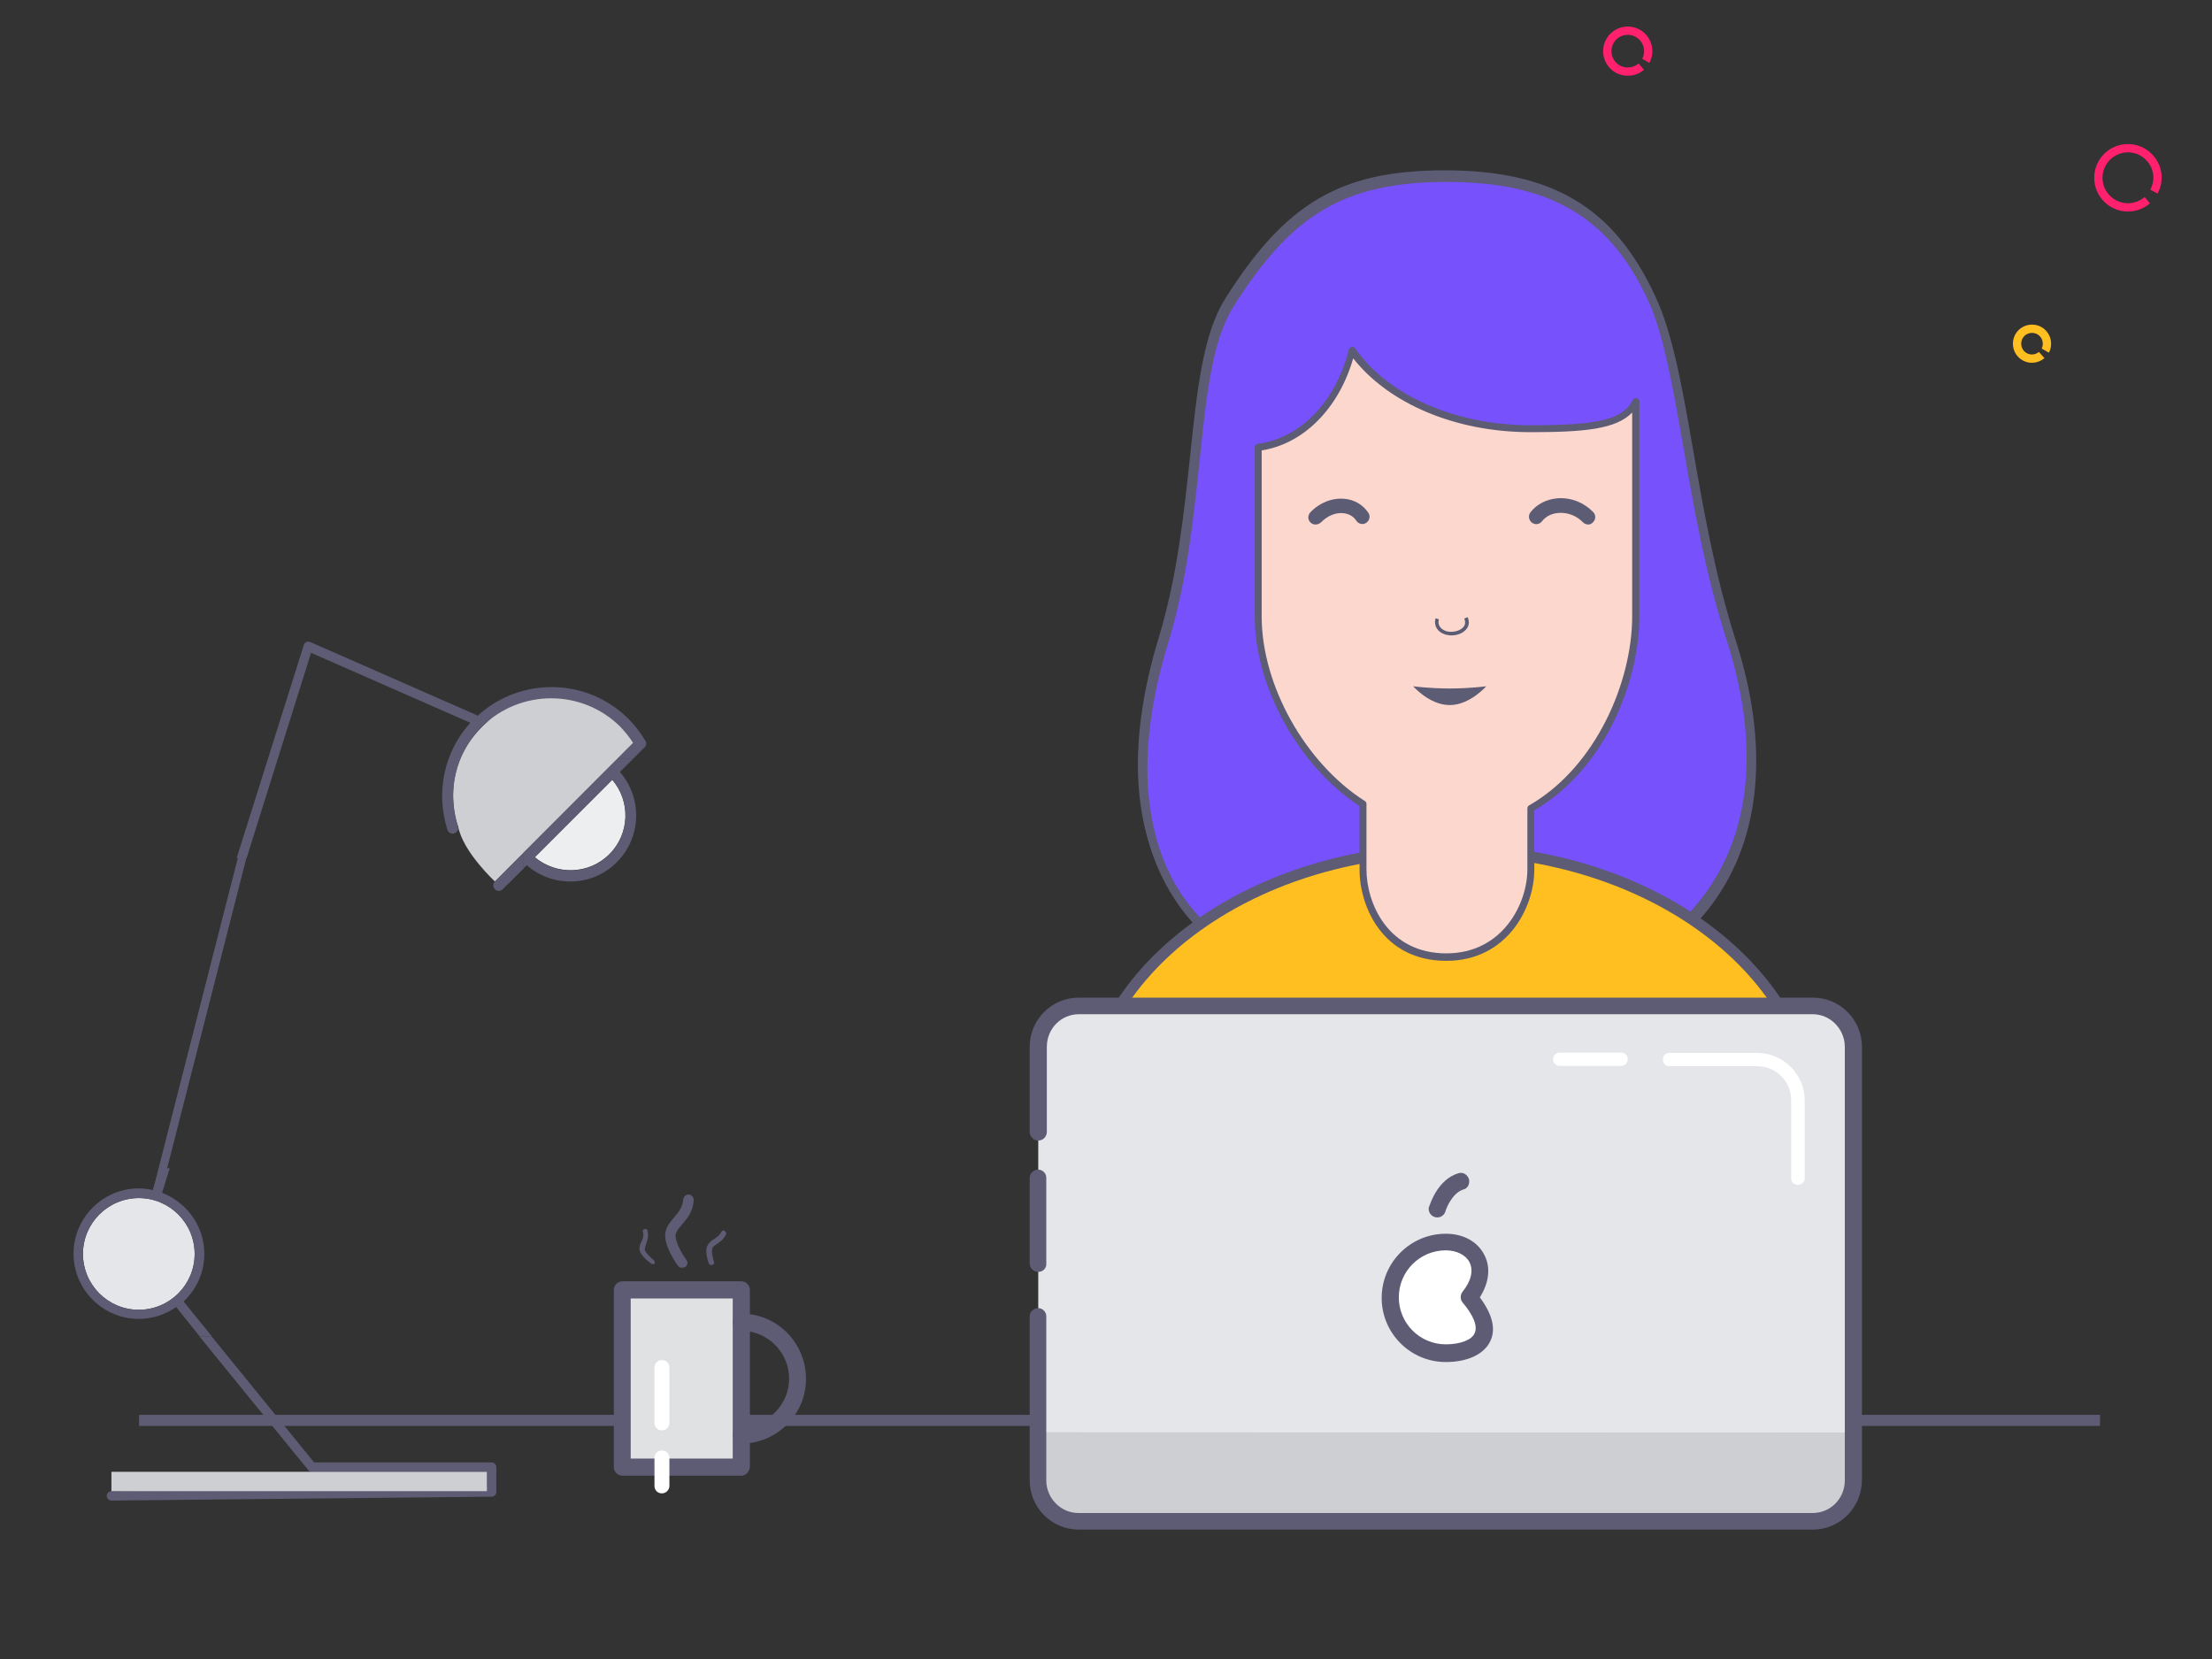 <svg version="1.1" id="Calque_1" xmlns="http://www.w3.org/2000/svg" xmlns:xlink="http://www.w3.org/1999/xlink" x="0px" y="0px" viewBox="0 0 800 600" style="enable-background:new 0 0 800 600;" xml:space="preserve">
<rect x="0" y="0" width="800" height="600" fill="#333333" stroke="none"/>
<style type="text/css">
	.st0{fill:none;stroke:#5D5C74;stroke-width:4;stroke-miterlimit:10;}
	.st1{fill:#7651fc;stroke:#5D5C74;stroke-width:3;stroke-miterlimit:10;}
	.st2{fill:#5C5C74;}
	.st3{fill:#ffbf20;stroke:#5D5C74;stroke-width:4;stroke-miterlimit:10;}
	.st4{fill:#FBD7CE;}
	.st5{fill:#E4E6E9;}
	.st6{fill:#CDCFD2;}
	.st7{fill:#5D5C74;}
	.st8{fill:#FFFFFF;}
	.st9{fill:#DFE1E2;}
	.st10{fill:#EDEEEF;}
	.st11{fill:none;stroke:#5D5C74;stroke-width:3;stroke-miterlimit:10;}
	.st12{fill:none;stroke:#ff206e;stroke-width:3;stroke-miterlimit:10;}
	.st13{fill:none;stroke:#ffbf20;stroke-width:3;stroke-miterlimit:10;}
</style>
<g id="XMLID_2188_">
	<line id="XMLID_7309_" class="st0" x1="50.3" y1="513.7" x2="759.5" y2="513.7"/>
	<path id="XMLID_7308_" class="st1" d="M626.4,232.3c23.9,74.6-11.4,131.2-103.2,131.2c-97,0-125.1-56.4-102.2-131.2   c14.5-47.2,9-98.5,23.7-122c20.8-33.1,40.1-46,78.4-46c36.1,0,59.5,11.5,74.3,43.7C609.6,134.2,610.9,183.9,626.4,232.3z"/>
	<path id="XMLID_7305_" class="st2" d="M522.5,363.4c-45.8,0-78-12.2-95.9-36.4c-17.1-23.2-19.7-56.5-7.5-96.5   c6.7-22,9.1-45,11.3-65.4c2.5-23.7,4.6-44.1,12.6-56.9c21.9-34.9,42-46.6,79.5-46.6c38.6,0,61.1,13.3,75.5,44.5   c6.2,13.5,9.6,32.8,13.4,55.2c3.7,21.4,7.9,45.6,15.5,69.3c12.1,37.8,9.3,70.5-8.2,94.4C600.4,350.1,567.1,363.4,522.5,363.4z    M522.5,64.1c-36.5,0-56,11.5-77.4,45.4c-7.7,12.3-9.8,32.4-12.2,55.8c-2.1,20.5-4.6,43.7-11.4,65.9c-12,39.1-9.5,71.7,7.1,94.2   c17.3,23.5,48.9,35.3,93.8,35.3c43.8,0,76.3-12.9,94.2-37.4c17-23.2,19.7-55.1,7.8-92.1c-7.7-23.9-11.9-48.2-15.6-69.6   c-3.9-22.2-7.2-41.3-13.2-54.5C581.8,77,559.9,64.1,522.5,64.1z"/>
	<path id="XMLID_7304_" class="st3" d="M392,406.9c0-54.9,59.2-99.5,132.2-99.5s132.2,44.5,132.2,99.5"/>
	<path id="XMLID_7303_" class="st4" d="M553.8,156c-28.4,0-52.9-11.6-64.6-28.4c-4.7,18.9-18,33-34,35c0,17.7,0,45.8,0,61.2   c0,23.6,14.8,53,37.9,67.8v23.6c0,13.2,8.3,31.7,30.2,31.7c21.3,0,30.6-18.5,30.6-31.7v-22c24.7-14.2,38-45,38-69.5   c0-23.6,0-77.2,0-77.2c0-0.2,0-0.3,0-0.5C587.8,154,577.9,156,553.8,156z"/>
	<path id="XMLID_7300_" class="st2" d="M523.1,347.5c-23.1,0-31.4-19.7-31.4-33v-23c-22-14.4-37.9-43.1-37.9-68.5v-61.2   c0-0.6,0.5-1.2,1.1-1.3c15.3-1.9,28.2-15.2,32.9-34c0.1-0.5,0.5-0.9,1-1c0.5-0.1,1,0.1,1.3,0.5c12,17.1,36.3,27.8,63.5,27.8   c24.7,0,33.3-2.1,36.9-9.1c0.3-0.5,0.9-0.8,1.4-0.7c0.6,0.1,1,0.6,1,1.2l0,0.5v77.2c0,23.1-11.9,54.8-38,70.2v21.2   C555,328.2,545.1,347.5,523.1,347.5z M456.3,162.9v60.1c0,24.8,15.7,52.9,37.3,66.7c0.4,0.2,0.6,0.6,0.6,1.1v23.6   c0,12.2,7.7,30.4,28.9,30.4c20.2,0,29.3-17.8,29.3-30.4v-22c0-0.5,0.2-0.9,0.6-1.1c24.5-14.1,37.3-45.1,37.3-68.4v-73.7   c-5.8,6-17.2,7.1-36.8,7.1c-26.9,0-51.1-10.2-64.1-26.7C484.2,147.7,471.5,160.5,456.3,162.9z"/>
	<g id="XMLID_7298_">
		<path id="XMLID_7299_" class="st2" d="M537.5,248.2c0,0-5.9,6.8-13.2,6.8c-7.3,0-13.2-6.8-13.2-6.8s5.9,0.8,13.2,0.8    C531.6,249,537.5,248.2,537.5,248.2z"/>
	</g>
	<g id="XMLID_7296_">
		<path id="XMLID_7297_" class="st2" d="M525,229.8c-0.1,0-0.2,0-0.3,0c-2.1-0.1-3.9-0.9-4.9-2.3c-0.8-1.1-1-2.5-0.6-3.9l1.2,0.4    c-0.3,1-0.2,1.9,0.4,2.7c0.8,1.1,2.2,1.8,3.9,1.8c2,0,3.8-0.7,4.7-1.9c0.6-0.8,0.6-1.8,0.2-2.9l1.2-0.5c0.8,1.9,0.3,3.3-0.3,4.1    C529.5,228.8,527.3,229.8,525,229.8z"/>
	</g>
	<path id="XMLID_7295_" class="st5" d="M670.3,378.6v156.6c0,8.1-6.6,14.7-14.7,14.7H390.2c-8.1,0-14.7-6.6-14.7-14.7V378.4   c0-8.1,6.6-14.7,14.7-14.7h265.4C663.7,363.9,670.3,370.5,670.3,378.6"/>
	<path id="XMLID_7294_" class="st6" d="M670.3,518.1v17.2c0,8.1-6.6,14.7-14.7,14.7H390.2c-8.1,0-14.7-6.6-14.7-14.7v-17.3   L670.3,518.1z"/>
	<path id="XMLID_7293_" class="st7" d="M375.5,460c-1.7,0-3.1-1.4-3.1-3.1v-31c0-1.7,1.6-2.9,3.1-2.9c1.6,0,2.9,1.4,2.9,2.9v31   C378.6,458.6,377.2,460,375.5,460"/>
	<path id="XMLID_7292_" class="st7" d="M655.6,553.2H390.2c-9.9,0-17.8-8-17.8-17.8V476c0-1.7,1.6-2.9,3.1-2.9   c1.6,0,2.9,1.4,2.9,2.9v59.4c0,6.4,5.2,11.8,11.6,11.8h265.6c6.4,0,11.6-5.2,11.6-11.8V378.6c0-6.4-5.2-11.8-11.6-11.8H390.2   c-6.4,0-11.6,5.2-11.6,11.8v30.8c0,1.7-1.4,3.1-3.1,3.1c-1.7,0-3.1-1.4-3.1-3.1v-30.8c0-9.9,8-17.8,17.8-17.8h265.4   c9.9,0,17.8,8,17.8,17.8v156.6C673.4,545.1,665.5,553.2,655.6,553.2"/>
	<path id="XMLID_7288_" class="st8" d="M650.2,428.5c-1.4,0-2.4-1-2.4-2.4v-28.2c0-6.8-5.5-12.3-12.3-12.3h-31.7   c-1.4,0-2.4-1-2.4-2.4c0-1.4,1-2.4,2.4-2.4h31.7c9.5,0,17.2,7.8,17.2,17.2v28.2C652.8,427.3,651.6,428.5,650.2,428.5 M586.3,385.5   h-22.2c-1.4,0-2.4-1-2.4-2.4c0-1.4,1-2.4,2.4-2.4h22.2c1.4,0,2.4,1,2.4,2.4C588.7,384.3,587.7,385.5,586.3,385.5 M531.4,469.4   c11.6,13.9,2.8,20.1-8.3,20.1s-20.1-9-20.1-20.1c0-11.1,9-20.1,20.1-20.1S539.4,459.3,531.4,469.4"/>
	<path id="XMLID_7285_" class="st7" d="M522.9,452.2c-9.4,0-17,7.6-17,17c0,9.4,7.6,17,17,17c5.2,0,9.4-1.6,10.4-4   c1.2-2.4-0.3-6.4-4.3-11.1c-0.9-1-1-2.8,0-4c3.1-3.8,4-7.8,2.4-10.7C530.2,454,526.9,452.2,522.9,452.2 M522.9,492.6   c-12.8,0-23.2-10.4-23.2-23.2c0-12.8,10.4-23.2,23.2-23.2c6.4,0,11.6,2.9,14,7.8c2.3,4.5,1.6,10-1.7,15.2   c4.5,6.1,5.9,11.4,3.8,15.8C536.8,489.8,530.7,492.6,522.9,492.6"/>
	<path id="XMLID_7284_" class="st7" d="M519.8,440.3c-1.7,0-3.1-1.4-3.1-3.1c0-0.3,0-0.5,0.2-0.9c0.2-0.3,2.8-9.7,10.6-12   c1.6-0.5,3.3,0.5,3.8,2.3c0.3,1.6-0.5,3.3-2.1,3.6c-4.3,1.4-6.4,7.6-6.4,7.8C522.4,439.4,521.2,440.3,519.8,440.3"/>
	<path id="XMLID_7283_" class="st9" d="M225,530.6h43v-64.1h-43V530.6z"/>
	<path id="XMLID_7280_" class="st7" d="M228.1,527.5H265v-57.9h-36.9L228.1,527.5z M268.1,533.7h-43c-1.7,0-3.1-1.4-3.1-3.1v-64.1   c0-1.7,1.4-3.1,3.1-3.1h43c1.7,0,3.1,1.4,3.1,3.1v64.1C271,532.3,269.8,533.7,268.1,533.7z"/>
	<path id="XMLID_7275_" class="st7" d="M268.1,522.1c-1.7,0-3.1-1.4-3.1-3.1c0-1.7,1.4-3.1,3.1-3.1c9.5,0,17.3-7.8,17.3-17.3   c0-9.5-7.8-17.3-17.3-17.3c-1.7,0-3.1-1.4-3.1-3.1c0-1.7,1.4-3.1,3.1-3.1c13,0,23.4,10.6,23.4,23.6   C291.5,511.6,280.9,522.1,268.1,522.1 M246.6,458.5c-0.5,0-1-0.2-1.4-0.7c-0.5-0.7-5.5-7.6-4.5-12.3c0.5-2.1,1.7-3.6,3.1-5.2   c1.6-1.9,3.1-3.6,3.3-6.6c0.2-1,1-1.7,2.1-1.7c1,0.2,1.7,1,1.7,2.1c-0.3,4.2-2.4,6.6-4.2,8.7c-1,1.2-2.1,2.4-2.3,3.6   c-0.5,2.4,2.4,7.3,3.8,9.2c0.7,0.9,0.5,1.9-0.3,2.6C247.3,458.4,247,458.5,246.6,458.5 M236,457.2c-0.2,0-0.3,0-0.5-0.2   c-0.3-0.3-3.8-2.6-4.2-5c-0.2-1,0.2-2.1,0.7-2.9c0.5-1.2,0.9-2.3,0.5-3.6c-0.2-0.5,0.2-1,0.7-1c0.5-0.2,1,0.2,1,0.7   c0.5,2.1-0.2,3.5-0.5,4.7c-0.3,0.7-0.5,1.4-0.5,2.1c0.2,1,2.1,2.8,3.3,3.8c0.3,0.3,0.5,0.9,0.2,1.2   C236.6,457,236.4,457.2,236,457.2 M257.2,457.5c-0.3,0-0.7-0.2-0.9-0.7c-0.2-0.5-1.6-4.5-0.3-6.6c0.5-0.9,1.4-1.6,2.3-2.1   c1-0.7,1.9-1.2,2.6-2.6c0.2-0.5,0.7-0.7,1.2-0.3c0.3,0.2,0.7,0.7,0.5,1.2c-0.9,1.9-2.3,2.8-3.3,3.5c-0.7,0.5-1.4,0.9-1.6,1.4   c-0.5,1,0,3.5,0.5,5c0.2,0.5,0,1-0.5,1.2H257.2"/>
	<path id="XMLID_7271_" class="st8" d="M239.4,517.3c-1.5,0-2.7-1.1-2.7-2.7v-20c0-1.5,1.1-2.7,2.7-2.7c1.5,0,2.7,1.1,2.7,2.7v20   C242.1,516.2,240.9,517.3,239.4,517.3C239.4,517.5,239.4,517.5,239.4,517.3 M239.4,540.1c-1.5,0-2.7-1.1-2.7-2.7v-10.1   c0-1.5,1.1-2.7,2.7-2.7c1.5,0,2.7,1.1,2.7,2.7v10.1C242.1,538.8,240.9,540.1,239.4,540.1"/>
	<path id="XMLID_7270_" class="st6" d="M229.1,268.6L179,318.8c0,0-11.6-10.7-13.3-19.9c0,0-8.3-21.2,10.6-37.9c0,0,11-13,34.1-7.4   C210.4,253.6,223,257.8,229.1,268.6z"/>
	<path id="XMLID_7269_" class="st7" d="M109.9,233.2c0.1-0.5,0.5-0.8,0.9-1c0.4-0.2,0.9-0.2,1.4,0l59.9,26.3   c0.2,0.1,0.4,0.2,0.6,0.4c15.5-14.2,39.6-13.9,54.6,1.1c2.3,2.3,4.3,4.9,5.9,7.6l0,0c0.7,0.8,0.7,2-0.1,2.7l-4.2,4.2h-5.7l5.8-5.8   c-1.3-2-2.9-4-4.6-5.8c-13.8-13.8-36.3-13.8-50.2,0c-9.7,9.7-12.6,23.8-8.6,36.1c0,0,0,0,0,0c0.2,0.7,0.1,1.4-0.5,1.9   c-0.8,0.8-2,0.8-2.8,0c-0.1-0.1-0.2-0.3-0.3-0.4c0,0-0.1,0-0.1-0.1c0,0,0-0.1,0-0.1c0-0.1-0.1-0.2-0.1-0.3   c-4.2-13.1-1.4-27.9,8.3-38.6l-57.6-25.3l-23.3,74.2h-3.6L109.9,233.2z"/>
	<path id="XMLID_7265_" class="st7" d="M112.8,532.3c-0.5,0-1-0.2-1.3-0.6l-39.4-48.4h4.4l37.1,45.6h64.2c0.9,0,1.7,0.8,1.7,1.7v9   c0,0.9-0.8,1.7-1.7,1.7l-137.5,1.4c0,0,0,0,0,0c-0.9,0-1.7-0.8-1.7-1.7c0-0.9,0.7-1.7,1.7-1.7l135.8-1.4v-5.6H112.8z"/>
	<path id="XMLID_7263_" class="st7" d="M181.8,321.6c-0.8,0.8-2.1,0.8-2.8,0c-0.8-0.8-0.8-2.1,0-2.8l10.3-10.3v5.7L181.8,321.6z"/>
	<path id="XMLID_7262_" class="st10" d="M220.4,308.9c-7.4,7.4-19.1,7.7-27,1.1l28-28C228.1,289.8,227.8,301.5,220.4,308.9z"/>
	<path id="XMLID_7256_" class="st7" d="M228.9,274.5h-5.7l-34,34v5.7l1.3-1.3c9.4,8.2,23.7,7.9,32.6-1.1c8.9-8.9,9.3-23.2,1.1-32.6   L228.9,274.5z M221.5,282c6.6,7.8,6.3,19.6-1.1,27c-7.4,7.4-19.1,7.7-27,1.1L221.5,282z"/>
	<path id="XMLID_7255_" class="st5" d="M50.2,473.7c-11.2,0-20.2-9.1-20.2-20.2c0-11.2,9.1-20.2,20.2-20.2   c11.2,0,20.2,9.1,20.2,20.2C70.4,464.7,61.3,473.7,50.2,473.7z"/>
	<path id="XMLID_7251_" class="st7" d="M72.2,483.3h4.4l-10.2-12.6c4.6-4.3,7.5-10.4,7.5-17.2c0-10.1-6.4-18.7-15.3-22.1l2.8-8.9   h-3.6l-2.5,7.9c-1.6-0.4-3.4-0.6-5.1-0.6c-13,0-23.6,10.6-23.6,23.6c0,13,10.6,23.6,23.6,23.6c5,0,9.7-1.6,13.5-4.3L72.2,483.3z    M50.2,473.7c-11.2,0-20.2-9.1-20.2-20.2c0-11.2,9.1-20.2,20.2-20.2c11.2,0,20.2,9.1,20.2,20.2C70.4,464.7,61.3,473.7,50.2,473.7z"/>
	<rect id="XMLID_7247_" x="40.3" y="532.3" class="st6" width="135.8" height="7"/>
	<line id="XMLID_7245_" class="st11" x1="56.4" y1="432.3" x2="88.2" y2="307.8"/>
	<g id="XMLID_7240_">
		<path id="XMLID_7243_" class="st2" d="M475.8,189.7c-0.6,0-1.3-0.2-1.8-0.7c-1.1-1-1.1-2.6-0.1-3.7c3.3-3.5,7.9-5.3,12.3-4.9    c3.7,0.3,6.8,2.2,8.7,5.1c0.8,1.2,0.4,2.8-0.8,3.6c-1.2,0.8-2.8,0.4-3.6-0.8c-1-1.6-2.7-2.5-4.7-2.7c-2.8-0.3-5.8,1-8,3.3    C477.2,189.4,476.5,189.7,475.8,189.7z"/>
	</g>
	<g id="XMLID_7234_">
		<path id="XMLID_7235_" class="st2" d="M574.4,189.7c-0.7,0-1.4-0.3-1.9-0.8c-2.2-2.3-5.4-3.6-8.6-3.4c-2.6,0.1-4.8,1.2-6.2,3    c-0.9,1.2-2.5,1.4-3.7,0.5c-1.1-0.9-1.4-2.5-0.5-3.7c2.3-3,5.9-4.8,10-5.1c4.8-0.3,9.4,1.6,12.7,5c1,1,1,2.7-0.1,3.7    C575.7,189.4,575.1,189.7,574.4,189.7z"/>
	</g>
	<path id="XMLID_7233_" class="st12" d="M593.6,24.1c-1.3,1.1-3,1.8-4.9,1.8c-4.1,0-7.4-3.3-7.4-7.4s3.3-7.4,7.4-7.4   s7.4,3.3,7.4,7.4c0,1.3-0.3,2.5-0.9,3.5"/>
	<path id="XMLID_7231_" class="st13" d="M927.6,36c-1.2,1-2.8,1.7-4.5,1.7c-3.8,0-6.9-3.1-6.9-6.9s3.1-6.9,6.9-6.9   c3.8,0,6.9,3.1,6.9,6.9c0,1.2-0.3,2.3-0.8,3.2"/>
	<path id="XMLID_7227_" class="st13" d="M723.9-25.7c-2.8,2.4-6.5,3.9-10.5,3.9c-8.9,0-16.1-7.2-16.1-16.1S704.5-54,713.4-54   c8.9,0,16.1,7.2,16.1,16.1c0,2.7-0.7,5.3-1.9,7.6"/>
	<path id="XMLID_7226_" class="st13" d="M738.4,128.4c-0.9,0.8-2.2,1.3-3.5,1.3c-3,0-5.4-2.4-5.4-5.4s2.4-5.4,5.4-5.4   c3,0,5.4,2.4,5.4,5.4c0,0.9-0.2,1.8-0.6,2.5"/>
	<path id="XMLID_7222_" class="st12" d="M776.6,72.4c-1.9,1.6-4.3,2.6-7,2.6c-5.9,0-10.7-4.8-10.7-10.7s4.8-10.7,10.7-10.7   c5.9,0,10.7,4.8,10.7,10.7c0,1.8-0.5,3.5-1.3,5"/>
	<path id="XMLID_7218_" class="st12" d="M422.9-49.9c-0.9,0.8-2.2,1.3-3.5,1.3c-3,0-5.4-2.4-5.4-5.4s2.4-5.4,5.4-5.4   c3,0,5.4,2.4,5.4,5.4c0,0.9-0.2,1.8-0.6,2.5"/>
	<path id="XMLID_7196_" class="st12" d="M893.7,176.5c-0.9,0.8-2.2,1.3-3.5,1.3c-3,0-5.4-2.4-5.4-5.4s2.4-5.4,5.4-5.4   s5.4,2.4,5.4,5.4c0,0.9-0.2,1.8-0.6,2.5"/>
</g>
</svg>